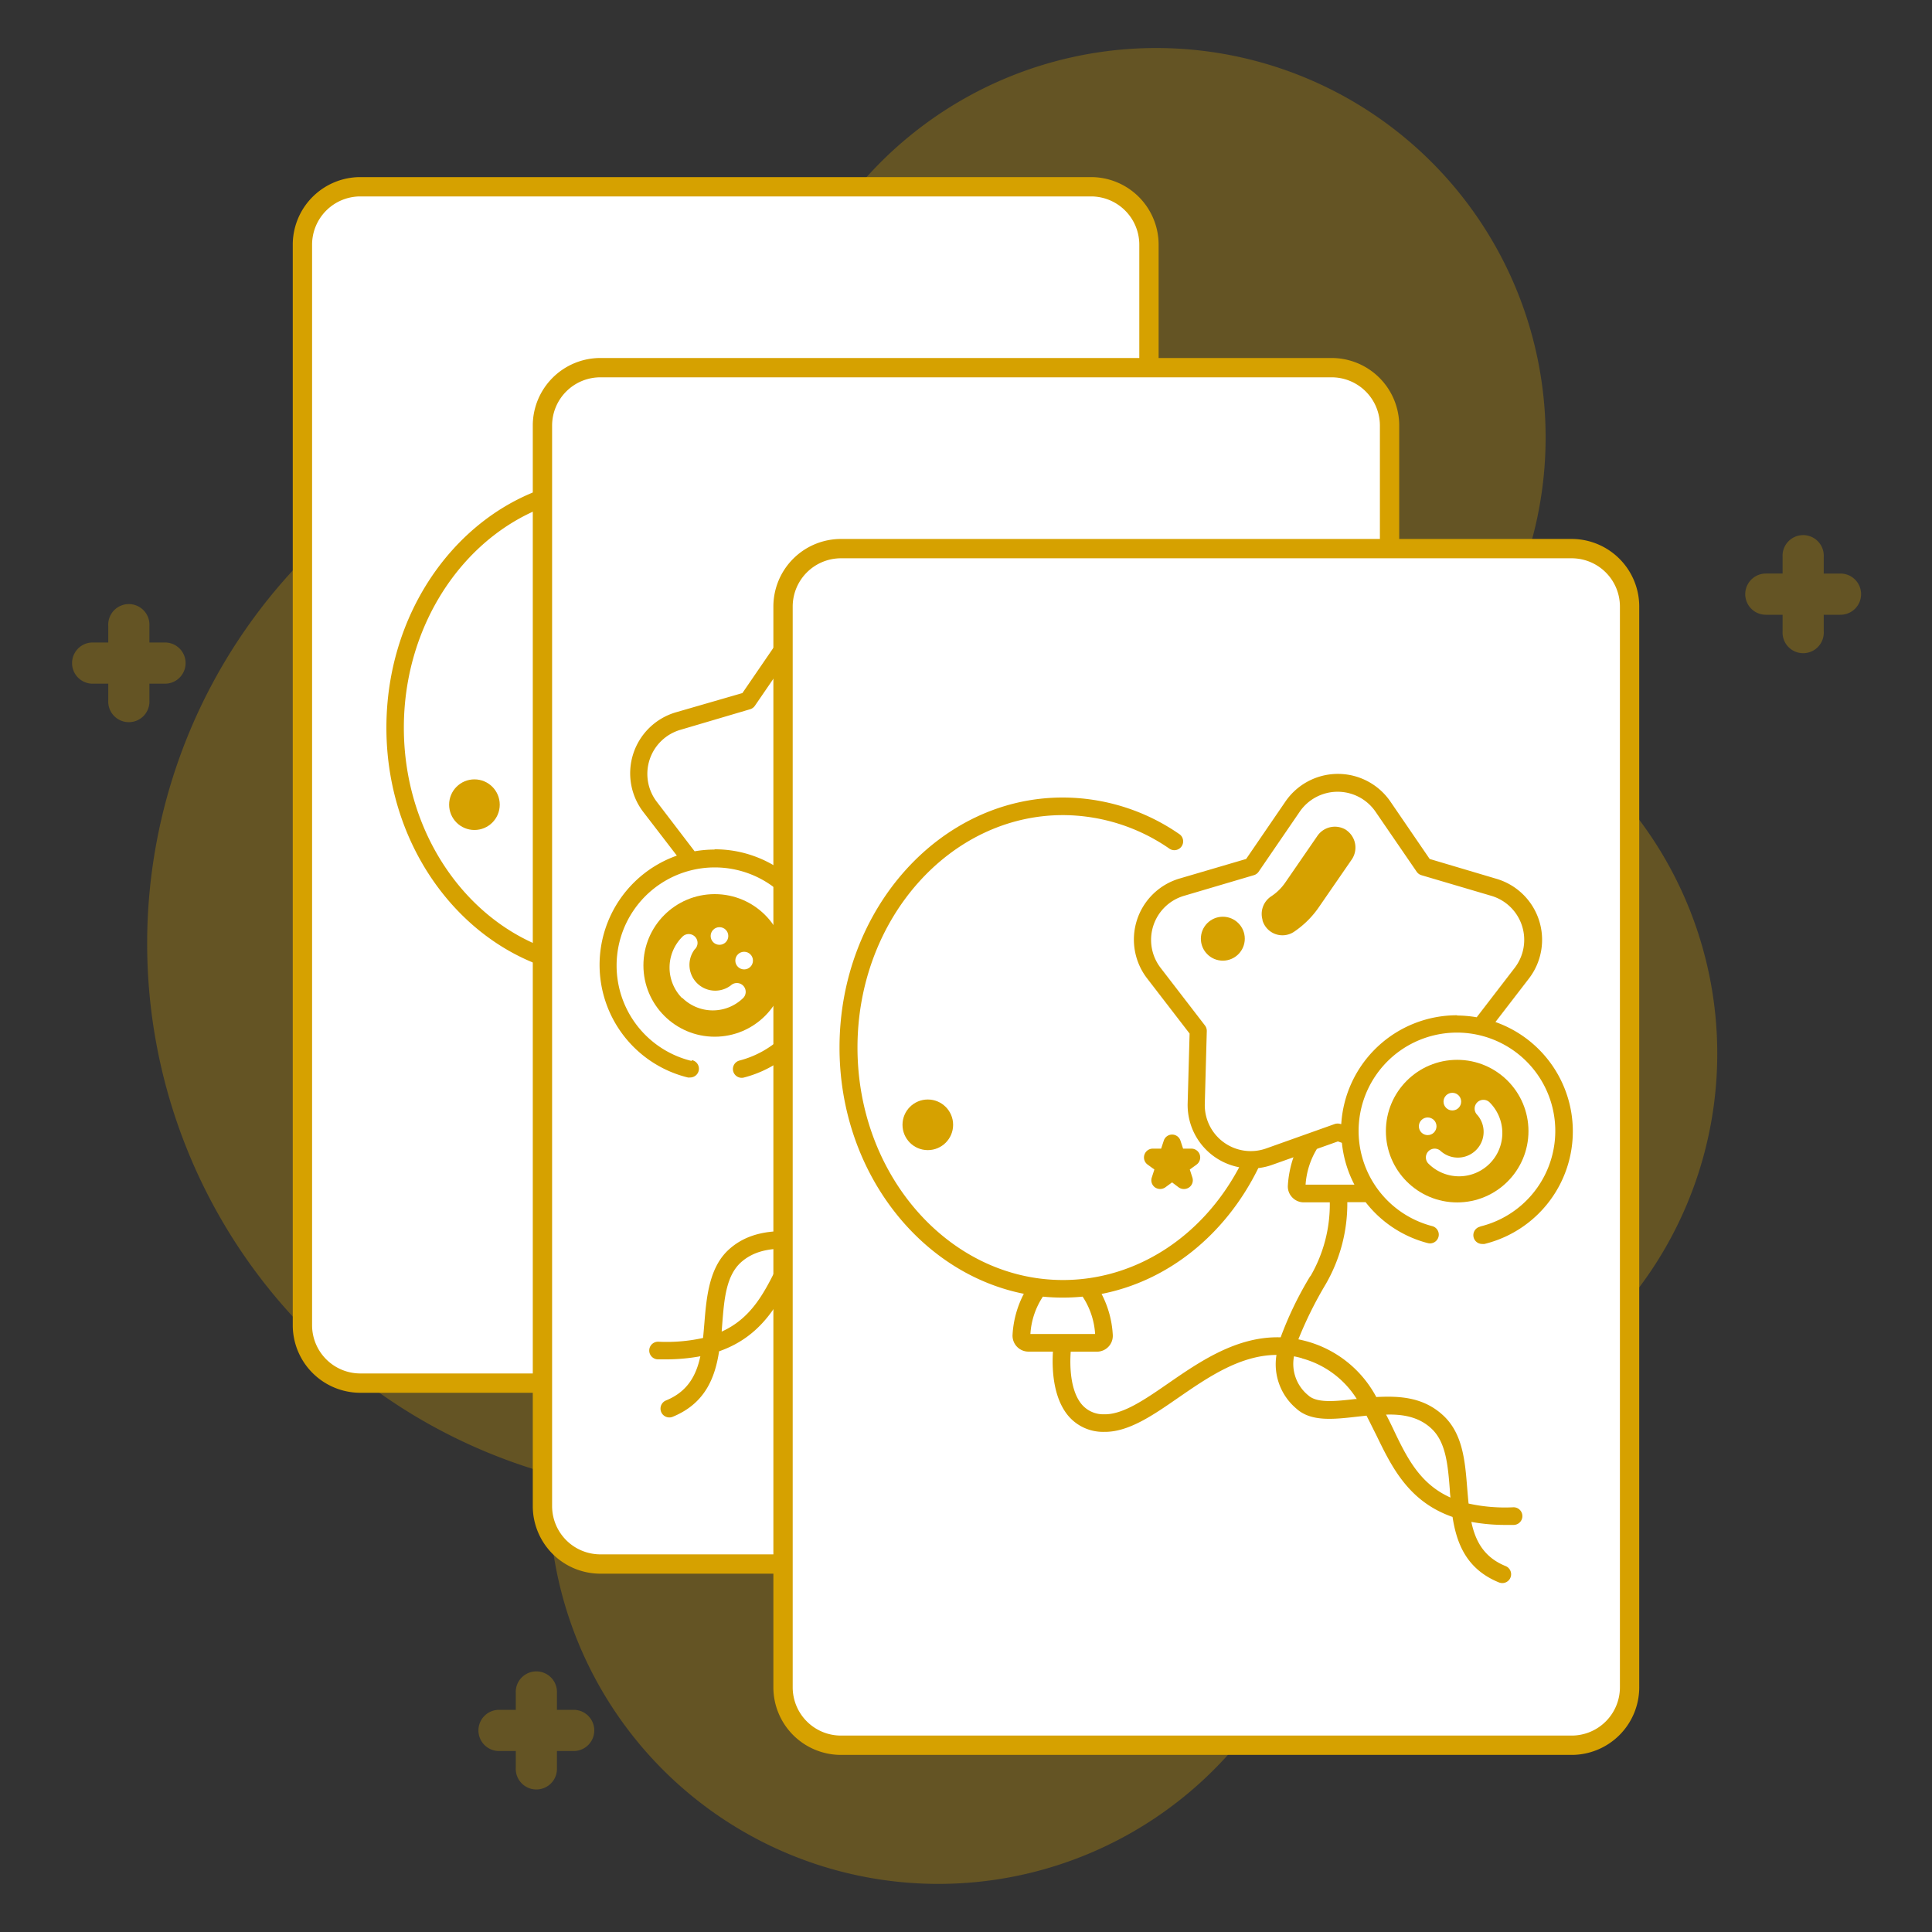 <svg xmlns="http://www.w3.org/2000/svg" viewBox="0 0 300 300"><rect x="0" y="0" width="300" height="300" fill="#333333" stroke="none"/><defs><style>.cls-1{isolation:isolate;}.cls-2,.cls-4{fill:#d6a100;}.cls-2,.cls-3{opacity:0.3;mix-blend-mode:multiply;}.cls-5,.cls-6{fill:#fff;}.cls-5{stroke:#d6a100;stroke-linecap:round;stroke-linejoin:round;stroke-width:3px;}</style></defs><g class="cls-1"><g id="Layer_1" data-name="Layer 1"><path class="cls-2" d="M226.07,106.54A60.47,60.47,0,1,0,119.38,61.75,86.69,86.69,0,0,0,108.5,61,85.51,85.51,0,0,0,85.33,228.86c0,1.06-.09,2.13-.09,3.2a60.47,60.47,0,0,0,120.94,0,61.66,61.66,0,0,0-.54-8h.54a60.46,60.46,0,0,0,19.89-117.56Z"/><g class="cls-3"><path class="cls-4" d="M285.79,89.06h-2.6V86.47a3.2,3.2,0,1,0-6.39,0v2.59h-2.6a3.2,3.2,0,0,0,0,6.4h2.6v2.59a3.2,3.2,0,1,0,6.39,0V95.46h2.6a3.2,3.2,0,0,0,0-6.4Z"/></g><g class="cls-3"><path class="cls-4" d="M25.8,99.77H23.2V97.18a3.2,3.2,0,1,0-6.39,0v2.59h-2.6a3.2,3.2,0,0,0,0,6.39h2.6v2.6a3.2,3.2,0,1,0,6.39,0v-2.6h2.6a3.2,3.2,0,0,0,0-6.39Z"/></g><g class="cls-3"><path class="cls-4" d="M89.08,265.5h-2.6v-2.59a3.2,3.2,0,1,0-6.39,0v2.59h-2.6a3.2,3.2,0,0,0,0,6.4h2.6v2.59a3.2,3.2,0,1,0,6.39,0V271.9h2.6a3.2,3.2,0,0,0,0-6.4Z"/></g><path class="cls-5" d="M169.46,214.77H55.91a9,9,0,0,1-8.95-9V38a9,9,0,0,1,8.95-9H169.46a9,9,0,0,1,8.95,9V205.81A9,9,0,0,1,169.46,214.77Z"/><path class="cls-6" d="M99.94,158.79a1.11,1.11,0,0,0,1.1-1.18c-.36-5.24-3.1-9.31-6.41-9.31s-6,4.07-6.41,9.31a1.1,1.1,0,0,0,1.1,1.18Z"/><ellipse class="cls-6" cx="94.63" cy="112.95" rx="33.28" ry="37.46"/><path class="cls-6" d="M142.66,135.6a1.1,1.1,0,0,0,1.1-1.18c-.36-5.24-3.09-9.31-6.41-9.31s-6,4.07-6.41,9.31a1.11,1.11,0,0,0,1.1,1.18Z"/><path class="cls-6" d="M137.35,126.07l-10.64,3.79a8.51,8.51,0,0,1-11.35-8.25l.31-11.29-6.89-9A8.5,8.5,0,0,1,113.11,88L124,84.83l6.39-9.32a8.49,8.49,0,0,1,14,0l6.39,9.32L161.59,88a8.49,8.49,0,0,1,4.33,13.33l-6.89,9,.31,11.29A8.49,8.49,0,0,1,148,129.86Z"/><path class="cls-4" d="M138.73,79.23a3.26,3.26,0,0,0-4.55.85l-5,7.25A8,8,0,0,1,127,89.46a3.25,3.25,0,0,0-1.36,3.64l0,.1A3.22,3.22,0,0,0,130.56,95,14.82,14.82,0,0,0,134.62,91l5-7.26a3.26,3.26,0,0,0-.85-4.55Z"/><circle class="cls-4" cx="119.49" cy="96.04" r="3.41"/><circle class="cls-4" cx="73.67" cy="124.95" r="3.93"/><circle class="cls-6" cx="155.87" cy="125.92" r="16.62"/><path class="cls-4" d="M159.47,140.75a1.36,1.36,0,0,0,.32,2.69l.32,0a18,18,0,0,0,1.7-34.46l5.2-6.75a9.87,9.87,0,0,0-5-15.48l-10.37-3.06-6.12-8.92a9.87,9.87,0,0,0-16.28,0l-6.11,8.92-10.37,3.06a9.86,9.86,0,0,0-5,15.48l6.59,8.57-.3,10.81a9.87,9.87,0,0,0,8,10C116.22,142.38,105.89,149,94.63,149,77,149,62.71,132.85,62.71,113S77,76.85,94.63,76.85a29.12,29.12,0,0,1,16.59,5.26,1.36,1.36,0,1,0,1.56-2.24,31.89,31.89,0,0,0-18.15-5.75C75.52,74.12,60,91.54,60,113c0,19.1,12.38,35,28.62,38.24a15.57,15.57,0,0,0-1.75,6.33,2.48,2.48,0,0,0,2.47,2.64h3.8c-.15,2.41-.06,7,2.36,9.93a7.07,7.07,0,0,0,5.53,2.53h.18c3.73,0,7.47-2.58,11.43-5.31,4.52-3.13,9.54-6.6,15.21-6.64a9,9,0,0,0,3.09,8.33c2.27,2.07,5.74,1.68,9.43,1.26l1.46-.16c.52,1,1,2,1.51,3,2.39,4.92,5,10.33,11.85,12.72.64,4.15,2.19,8.12,7.21,10.17a1.37,1.37,0,0,0,.52.1,1.37,1.37,0,0,0,.51-2.63c-3.34-1.37-4.68-3.88-5.32-6.87a28.52,28.52,0,0,0,5.42.48l1.18,0a1.37,1.37,0,1,0-.08-2.73,26.67,26.67,0,0,1-7-.59c-.08-.76-.14-1.55-.2-2.34-.33-4.2-.68-8.54-3.78-11.37s-6.79-3-10.34-2.82a17.53,17.53,0,0,0-10.81-8.66c-.43-.12-.87-.22-1.3-.31a63.52,63.52,0,0,1,4.21-8.5,25,25,0,0,0,3.39-12.8h2.84a18,18,0,0,0,9.66,6.37,1.37,1.37,0,0,0,.69-2.65,15.27,15.27,0,1,1,7.45.06Zm-7.63,31.32c2.3,2.11,2.59,5.74,2.89,9.57,0,.39.07.79.1,1.19-4.82-2.16-6.83-6.31-9.05-10.88-.32-.68-.65-1.37-1-2C147.41,169.86,149.89,170.29,151.84,172.07ZM89.6,157.42a11.81,11.81,0,0,1,1.94-5.8c1,.1,2,.16,3.09.16s2.06-.06,3.08-.16a11.81,11.81,0,0,1,1.94,5.8Zm42.19,3.79a14.52,14.52,0,0,1,8.5,6.31l-.25,0c-3,.34-5.93.66-7.28-.57a6.33,6.33,0,0,1-2.23-6.06c.42.08.83.17,1.26.29Zm1.27-12.78a55.19,55.19,0,0,0-4.6,9.51c-6.78-.21-12.58,3.79-17.4,7.12-3.59,2.48-7,4.83-9.87,4.83h-.12a4.41,4.41,0,0,1-3.49-1.55c-1.87-2.22-1.86-6.21-1.72-8.18h4.08a2.48,2.48,0,0,0,1.8-.79,2.51,2.51,0,0,0,.66-1.85,15.57,15.57,0,0,0-1.75-6.33c10.25-2,19.22-9.11,24.34-19.54a10.19,10.19,0,0,0,2.17-.5l3.29-1.17a17.13,17.13,0,0,0-.87,4.35A2.47,2.47,0,0,0,132,137h4.06a22.22,22.22,0,0,1-3,11.46Zm-.73-14.19a12.3,12.3,0,0,1,1.77-5.56l3.25-1.16.62.22a18,18,0,0,0,1.95,6.5Zm23.54-26.31a18,18,0,0,0-18,16.89l-.11,0a1.45,1.45,0,0,0-.92,0l-10.64,3.79a7.13,7.13,0,0,1-9.52-6.92l.31-11.29a1.31,1.31,0,0,0-.29-.87l-6.89-9a7.13,7.13,0,0,1,3.64-11.19l10.84-3.2a1.38,1.38,0,0,0,.74-.54l6.39-9.32a7.14,7.14,0,0,1,11.77,0l6.38,9.32a1.37,1.37,0,0,0,.75.54l10.83,3.2a7.13,7.13,0,0,1,3.64,11.19l-5.9,7.67a18.25,18.25,0,0,0-3.07-.27Z"/><circle class="cls-4" cx="155.87" cy="125.92" r="11.07"/><path class="cls-6" d="M160.92,131a6.74,6.74,0,0,1-9.51,0,1.36,1.36,0,0,1,1.93-1.93A4,4,0,1,0,159,123.4a1.37,1.37,0,1,1,1.93-1.94,6.74,6.74,0,0,1,0,9.51Z"/><circle class="cls-6" cx="151.29" cy="125.18" r="1.37"/><circle class="cls-6" cx="155.12" cy="121.35" r="1.37"/><path class="cls-4" d="M113.43,134.91a1.39,1.39,0,0,1-.81-.26l-1.05-.77-1.06.77a1.35,1.35,0,0,1-1.6,0,1.38,1.38,0,0,1-.5-1.53l.4-1.24-1-.77a1.36,1.36,0,0,1,.8-2.47h1.31l.4-1.24a1.37,1.37,0,0,1,2.6,0l.4,1.24h1.31a1.37,1.37,0,0,1,1.3,1,1.36,1.36,0,0,1-.5,1.52l-1.06.77.41,1.24a1.37,1.37,0,0,1-1.3,1.79Z"/><path class="cls-5" d="M206.78,242.86H93.23a9,9,0,0,1-9-9V66.09a9,9,0,0,1,9-9H206.77a9,9,0,0,1,9,9V233.91a9,9,0,0,1-8.95,9Z"/><path class="cls-6" d="M123.54,230.93H115.1L96.21,212v-8.44Z"/><path class="cls-6" d="M155.43,230.93H147L96.21,180.15v-8.44Z"/><path class="cls-6" d="M187.32,230.93h-8.44L96.21,148.26v-8.44Z"/><path class="cls-6" d="M203.79,215.51V224L96.21,116.38v-8.44Z"/><path class="cls-6" d="M203.79,183.63v8.44L96.21,84.49V76.05Z"/><path class="cls-6" d="M203.79,151.74v8.44L112.68,69.07h8.44Z"/><path class="cls-6" d="M203.79,119.86v8.44L144.57,69.07H153Z"/><path class="cls-6" d="M203.79,88v8.44L176.45,69.07h8.44Z"/><path class="cls-6" d="M177.53,182.78a1.1,1.1,0,0,0,1.1-1.18c-.36-5.24-3.09-9.31-6.41-9.31s-6.05,4.07-6.41,9.31a1.1,1.1,0,0,0,1.1,1.18Z"/><ellipse class="cls-6" cx="172.22" cy="136.94" rx="33.28" ry="37.46"/><path class="cls-6" d="M134.8,159.59a1.1,1.1,0,0,0,1.1-1.18c-.36-5.24-3.09-9.31-6.41-9.31s-6.05,4.07-6.41,9.31a1.11,1.11,0,0,0,1.1,1.18Z"/><path class="cls-6" d="M118.85,153.85a8.51,8.51,0,0,1-11.35-8.25l.31-11.29-6.89-9A8.5,8.5,0,0,1,105.25,112l10.84-3.2,6.39-9.32a8.49,8.49,0,0,1,14,0l6.39,9.32,10.84,3.2a8.49,8.49,0,0,1,4.33,13.33l-6.89,9,.31,11.29a8.5,8.5,0,0,1-11.34,8.25l-10.65-3.79Z"/><path class="cls-4" d="M128.11,103.21a3.29,3.29,0,0,0-.85,4.56l5,7.25a14.54,14.54,0,0,0,4.05,4,3.23,3.23,0,0,0,4.86-1.8l0-.1a3.25,3.25,0,0,0-1.37-3.63,8,8,0,0,1-2.16-2.13l-5-7.25a3.28,3.28,0,0,0-4.56-.86Z"/><circle class="cls-4" cx="147.36" cy="120.03" r="3.41"/><circle class="cls-4" cx="193.17" cy="148.93" r="3.93"/><circle class="cls-6" cx="110.98" cy="149.91" r="16.62"/><path class="cls-4" d="M107.38,164.74a15.24,15.24,0,1,1,7.45-.06,1.36,1.36,0,1,0,.68,2.64,17.87,17.87,0,0,0,9.66-6.36H128a25,25,0,0,0,3.39,12.8,60.62,60.62,0,0,1,4.21,8.5c-.43.09-.86.19-1.3.31a17.5,17.5,0,0,0-10.8,8.65c-3.55-.22-7.36.1-10.34,2.82s-3.45,7.18-3.78,11.38c-.07.79-.13,1.57-.21,2.34a26.16,26.16,0,0,1-6.94.58,1.37,1.37,0,0,0-.09,2.74l1.19,0a29.44,29.44,0,0,0,5.42-.48c-.64,3-2,5.5-5.33,6.86a1.37,1.37,0,0,0,.52,2.64,1.32,1.32,0,0,0,.51-.1c5-2.05,6.57-6,7.21-10.17,6.85-2.39,9.47-7.8,11.85-12.72.5-1,1-2,1.52-3l1.46.16c3.68.42,7.16.81,9.43-1.26a9,9,0,0,0,3.08-8.33c5.67,0,10.69,3.51,15.22,6.64,4,2.73,7.69,5.31,11.42,5.31h.19a7.07,7.07,0,0,0,5.53-2.53c2.42-2.89,2.5-7.52,2.36-9.93h3.8a2.48,2.48,0,0,0,2.46-2.64,15.72,15.72,0,0,0-1.74-6.33c16.24-3.21,28.61-19.14,28.61-38.24,0-21.41-15.54-38.83-34.64-38.83a31.83,31.83,0,0,0-18.15,5.74,1.37,1.37,0,1,0,1.55,2.25,29.17,29.17,0,0,1,16.6-5.26c17.6,0,31.91,16.19,31.91,36.1S189.82,173,172.22,173c-11.27,0-21.6-6.66-27.36-17.51a9.84,9.84,0,0,0,8-10l-.3-10.81,6.6-8.57a9.88,9.88,0,0,0-5-15.49l-10.37-3-6.12-8.92a9.87,9.87,0,0,0-16.28,0l-6.11,8.92-10.37,3a9.87,9.87,0,0,0-5,15.49l5.19,6.75a18,18,0,0,0,1.71,34.45,1.12,1.12,0,0,0,.32,0,1.36,1.36,0,0,0,.32-2.69Zm14.68,29.15c-.34.68-.67,1.36-1,2-2.21,4.57-4.23,8.73-9,10.88l.09-1.18c.3-3.83.59-7.46,2.9-9.57C117,194.28,119.43,193.85,122.06,193.89Zm45.14-12.48a11.71,11.71,0,0,1,1.94-5.8c1,.1,2,.15,3.08.15s2.07,0,3.08-.15a11.81,11.81,0,0,1,1.94,5.8Zm-32.14,3.79a11.82,11.82,0,0,1,1.25-.29,6.28,6.28,0,0,1-2.23,6.06c-1.35,1.23-4.23.91-7.28.57l-.24,0a14.52,14.52,0,0,1,8.5-6.31Zm-1.27-12.78a22.11,22.11,0,0,1-3-11.46h4.05a2.47,2.47,0,0,0,2.47-2.64,16.71,16.71,0,0,0-.88-4.35l3.29,1.16a9.77,9.77,0,0,0,2.17.51c5.12,10.43,14.09,17.52,24.34,19.54a15.72,15.72,0,0,0-1.74,6.33,2.48,2.48,0,0,0,2.46,2.64H171c.14,2,.16,6-1.71,8.18a4.42,4.42,0,0,1-3.49,1.55h-.12c-2.88,0-6.28-2.35-9.88-4.83-4.81-3.33-10.61-7.33-17.4-7.12a54.38,54.38,0,0,0-4.59-9.51Zm-6.86-14.19a18,18,0,0,0,1.94-6.5l.62-.22,3.26,1.16a12.3,12.3,0,0,1,1.77,5.56Zm-16-26.31a18.16,18.16,0,0,0-3.07.27L102,124.52a7.13,7.13,0,0,1,3.64-11.19l10.84-3.2a1.38,1.38,0,0,0,.74-.54l6.39-9.32a7.14,7.14,0,0,1,11.77,0l6.39,9.32a1.35,1.35,0,0,0,.74.54l10.83,3.2A7.13,7.13,0,0,1,157,124.52l-6.89,9a1.35,1.35,0,0,0-.28.87l.31,11.29a7.13,7.13,0,0,1-9.52,6.92L130,148.77a1.42,1.42,0,0,0-.91,0l-.11,0a18,18,0,0,0-18-16.89Z"/><circle class="cls-4" cx="110.98" cy="149.91" r="11.07"/><path class="cls-6" d="M105.93,155a6.74,6.74,0,0,1,0-9.51,1.37,1.37,0,1,1,1.93,1.94A4,4,0,0,0,113.5,153a1.37,1.37,0,0,1,1.94,1.93,6.74,6.74,0,0,1-9.51,0Z"/><circle class="cls-6" cx="115.55" cy="149.16" r="1.37"/><circle class="cls-6" cx="111.72" cy="145.34" r="1.37"/><path class="cls-4" d="M153.42,158.9a1.42,1.42,0,0,1-.81-.26,1.39,1.39,0,0,1-.49-1.53l.4-1.24-1.05-.77a1.36,1.36,0,0,1,.8-2.47h1.3l.41-1.24a1.36,1.36,0,0,1,1.3-.94,1.38,1.38,0,0,1,1.3.94l.4,1.24h1.3a1.37,1.37,0,0,1,.81,2.47l-1.06.77.41,1.24a1.37,1.37,0,0,1-2.11,1.53l-1.05-.77-1.06.77a1.39,1.39,0,0,1-.8.26Z"/><path class="cls-5" d="M244.09,271H130.54a9,9,0,0,1-8.95-8.95V94.19a9,9,0,0,1,8.95-9H244.09a9,9,0,0,1,8.95,9V262A9,9,0,0,1,244.09,271Z"/><path class="cls-6" d="M170.33,208.51a1.1,1.1,0,0,0,1.1-1.18c-.36-5.24-3.09-9.31-6.41-9.31s-6.05,4.07-6.41,9.31a1.11,1.11,0,0,0,1.1,1.18Z"/><ellipse class="cls-6" cx="165.02" cy="162.66" rx="33.28" ry="37.46"/><path class="cls-6" d="M213.06,185.32a1.1,1.1,0,0,0,1.1-1.18c-.36-5.24-3.09-9.31-6.41-9.31s-6.05,4.07-6.41,9.31a1.1,1.1,0,0,0,1.1,1.18Z"/><path class="cls-6" d="M207.75,175.79l-10.65,3.79a8.5,8.5,0,0,1-11.34-8.25l.31-11.29-6.89-9a8.5,8.5,0,0,1,4.33-13.34l10.84-3.19,6.39-9.32a8.49,8.49,0,0,1,14,0l6.39,9.32L232,137.74a8.5,8.5,0,0,1,4.33,13.34l-6.89,9,.31,11.29a8.5,8.5,0,0,1-11.34,8.25Z"/><path class="cls-4" d="M209.13,128.94a3.29,3.29,0,0,0-4.56.85l-5,7.26a7.92,7.92,0,0,1-2.16,2.12,3.27,3.27,0,0,0-1.37,3.64l0,.1a3.23,3.23,0,0,0,4.86,1.8,14.54,14.54,0,0,0,4-4l5-7.25a3.29,3.29,0,0,0-.85-4.56Z"/><circle class="cls-4" cx="189.88" cy="145.76" r="3.41"/><circle class="cls-4" cx="144.07" cy="174.66" r="3.93"/><circle class="cls-6" cx="226.27" cy="175.64" r="16.62"/><path class="cls-4" d="M229.86,190.47a1.36,1.36,0,0,0,.32,2.69,1.24,1.24,0,0,0,.33,0,18,18,0,0,0,1.7-34.46l5.19-6.74a9.87,9.87,0,0,0-5-15.49L222,133.38l-6.11-8.93a9.88,9.88,0,0,0-16.28,0l-6.11,8.93-10.38,3.05a9.88,9.88,0,0,0-5,15.49l6.6,8.57-.3,10.81a9.84,9.84,0,0,0,8,9.95c-5.76,10.85-16.09,17.51-27.36,17.51-17.59,0-31.91-16.19-31.91-36.1s14.32-36.09,31.91-36.09a29.17,29.17,0,0,1,16.6,5.26,1.37,1.37,0,0,0,1.55-2.25A31.83,31.83,0,0,0,165,123.84c-19.1,0-34.64,17.41-34.64,38.82,0,19.11,12.38,35,28.62,38.24a15.62,15.62,0,0,0-1.75,6.34,2.48,2.48,0,0,0,2.46,2.64h3.81c-.15,2.41-.07,7,2.35,9.93a7.07,7.07,0,0,0,5.53,2.53h.19c3.73,0,7.47-2.58,11.42-5.32,4.53-3.12,9.55-6.59,15.22-6.63a9,9,0,0,0,3.08,8.33c2.27,2.07,5.75,1.68,9.44,1.26l1.46-.16c.52,1,1,2,1.51,3,2.39,4.93,5,10.34,11.85,12.73.64,4.15,2.18,8.12,7.21,10.17a1.54,1.54,0,0,0,.51.1,1.37,1.37,0,0,0,.52-2.64c-3.35-1.36-4.69-3.87-5.32-6.86a29.3,29.3,0,0,0,5.41.47h1.19a1.37,1.37,0,0,0-.09-2.74,26.16,26.16,0,0,1-6.94-.58c-.08-.77-.14-1.55-.21-2.34-.33-4.2-.67-8.54-3.77-11.38s-6.79-3-10.35-2.82a17.5,17.5,0,0,0-10.8-8.65c-.44-.12-.87-.22-1.3-.31a60.62,60.62,0,0,1,4.21-8.5,25,25,0,0,0,3.39-12.8h2.84a17.9,17.9,0,0,0,9.66,6.36,1.36,1.36,0,1,0,.68-2.64,15.27,15.27,0,1,1,7.45.06Zm-7.63,31.32c2.31,2.11,2.6,5.74,2.9,9.57,0,.39.06.79.1,1.18-4.82-2.15-6.84-6.31-9-10.88-.33-.68-.66-1.36-1-2C217.81,219.58,220.29,220,222.23,221.79ZM160,207.14a11.78,11.78,0,0,1,1.94-5.8c1,.1,2,.15,3.08.15s2.07-.05,3.09-.15a11.88,11.88,0,0,1,1.94,5.8Zm42.18,3.79a14.52,14.52,0,0,1,8.5,6.31l-.24,0c-3.05.35-5.93.67-7.28-.56a6.29,6.29,0,0,1-2.23-6.07c.41.08.83.18,1.25.3Zm1.28-12.78a54.47,54.47,0,0,0-4.6,9.51c-6.79-.21-12.59,3.79-17.4,7.11-3.6,2.49-7,4.84-9.87,4.84h-.12a4.4,4.4,0,0,1-3.5-1.54c-1.86-2.22-1.85-6.22-1.71-8.18h4.07a2.5,2.5,0,0,0,1.81-.79,2.47,2.47,0,0,0,.65-1.85,15.56,15.56,0,0,0-1.74-6.33c10.25-2,19.22-9.11,24.34-19.54a9.77,9.77,0,0,0,2.17-.51l3.29-1.17a16.46,16.46,0,0,0-.87,4.36,2.43,2.43,0,0,0,.66,1.85,2.46,2.46,0,0,0,1.8.79h4.05a22.18,22.18,0,0,1-3,11.46Zm-.73-14.2a12.29,12.29,0,0,1,1.76-5.55l3.26-1.16.62.22a17.92,17.92,0,0,0,1.94,6.49Zm23.54-26.3a18,18,0,0,0-18,16.89l-.1,0a1.45,1.45,0,0,0-.92,0l-10.64,3.79a7.14,7.14,0,0,1-9.53-6.92l.31-11.29a1.38,1.38,0,0,0-.28-.88l-6.89-8.95a7.13,7.13,0,0,1,3.64-11.19l10.83-3.2a1.37,1.37,0,0,0,.75-.54l6.38-9.32a7.14,7.14,0,0,1,11.77,0l6.39,9.32a1.38,1.38,0,0,0,.74.54l10.84,3.2a7.13,7.13,0,0,1,3.64,11.19l-5.9,7.67a18.35,18.35,0,0,0-3.07-.27Z"/><circle class="cls-4" cx="226.27" cy="175.64" r="11.07"/><path class="cls-6" d="M231.31,180.69a6.72,6.72,0,0,1-9.5,0,1.36,1.36,0,0,1,1.93-1.93,4,4,0,0,0,5.64-5.65,1.36,1.36,0,0,1,1.93-1.93,6.72,6.72,0,0,1,0,9.51Z"/><circle class="cls-6" cx="221.69" cy="174.89" r="1.37"/><circle class="cls-6" cx="225.52" cy="171.06" r="1.37"/><path class="cls-4" d="M183.82,184.63a1.39,1.39,0,0,1-.8-.26L182,183.6l-1.05.77a1.4,1.4,0,0,1-1.61,0,1.36,1.36,0,0,1-.49-1.53l.4-1.24-1.06-.77a1.37,1.37,0,0,1,.81-2.47h1.3l.41-1.24a1.36,1.36,0,0,1,2.59,0l.41,1.24H185a1.37,1.37,0,0,1,1.3.94,1.38,1.38,0,0,1-.49,1.53l-1.06.77.4,1.24a1.36,1.36,0,0,1-.49,1.53,1.42,1.42,0,0,1-.81.26Z"/></g></g></svg>